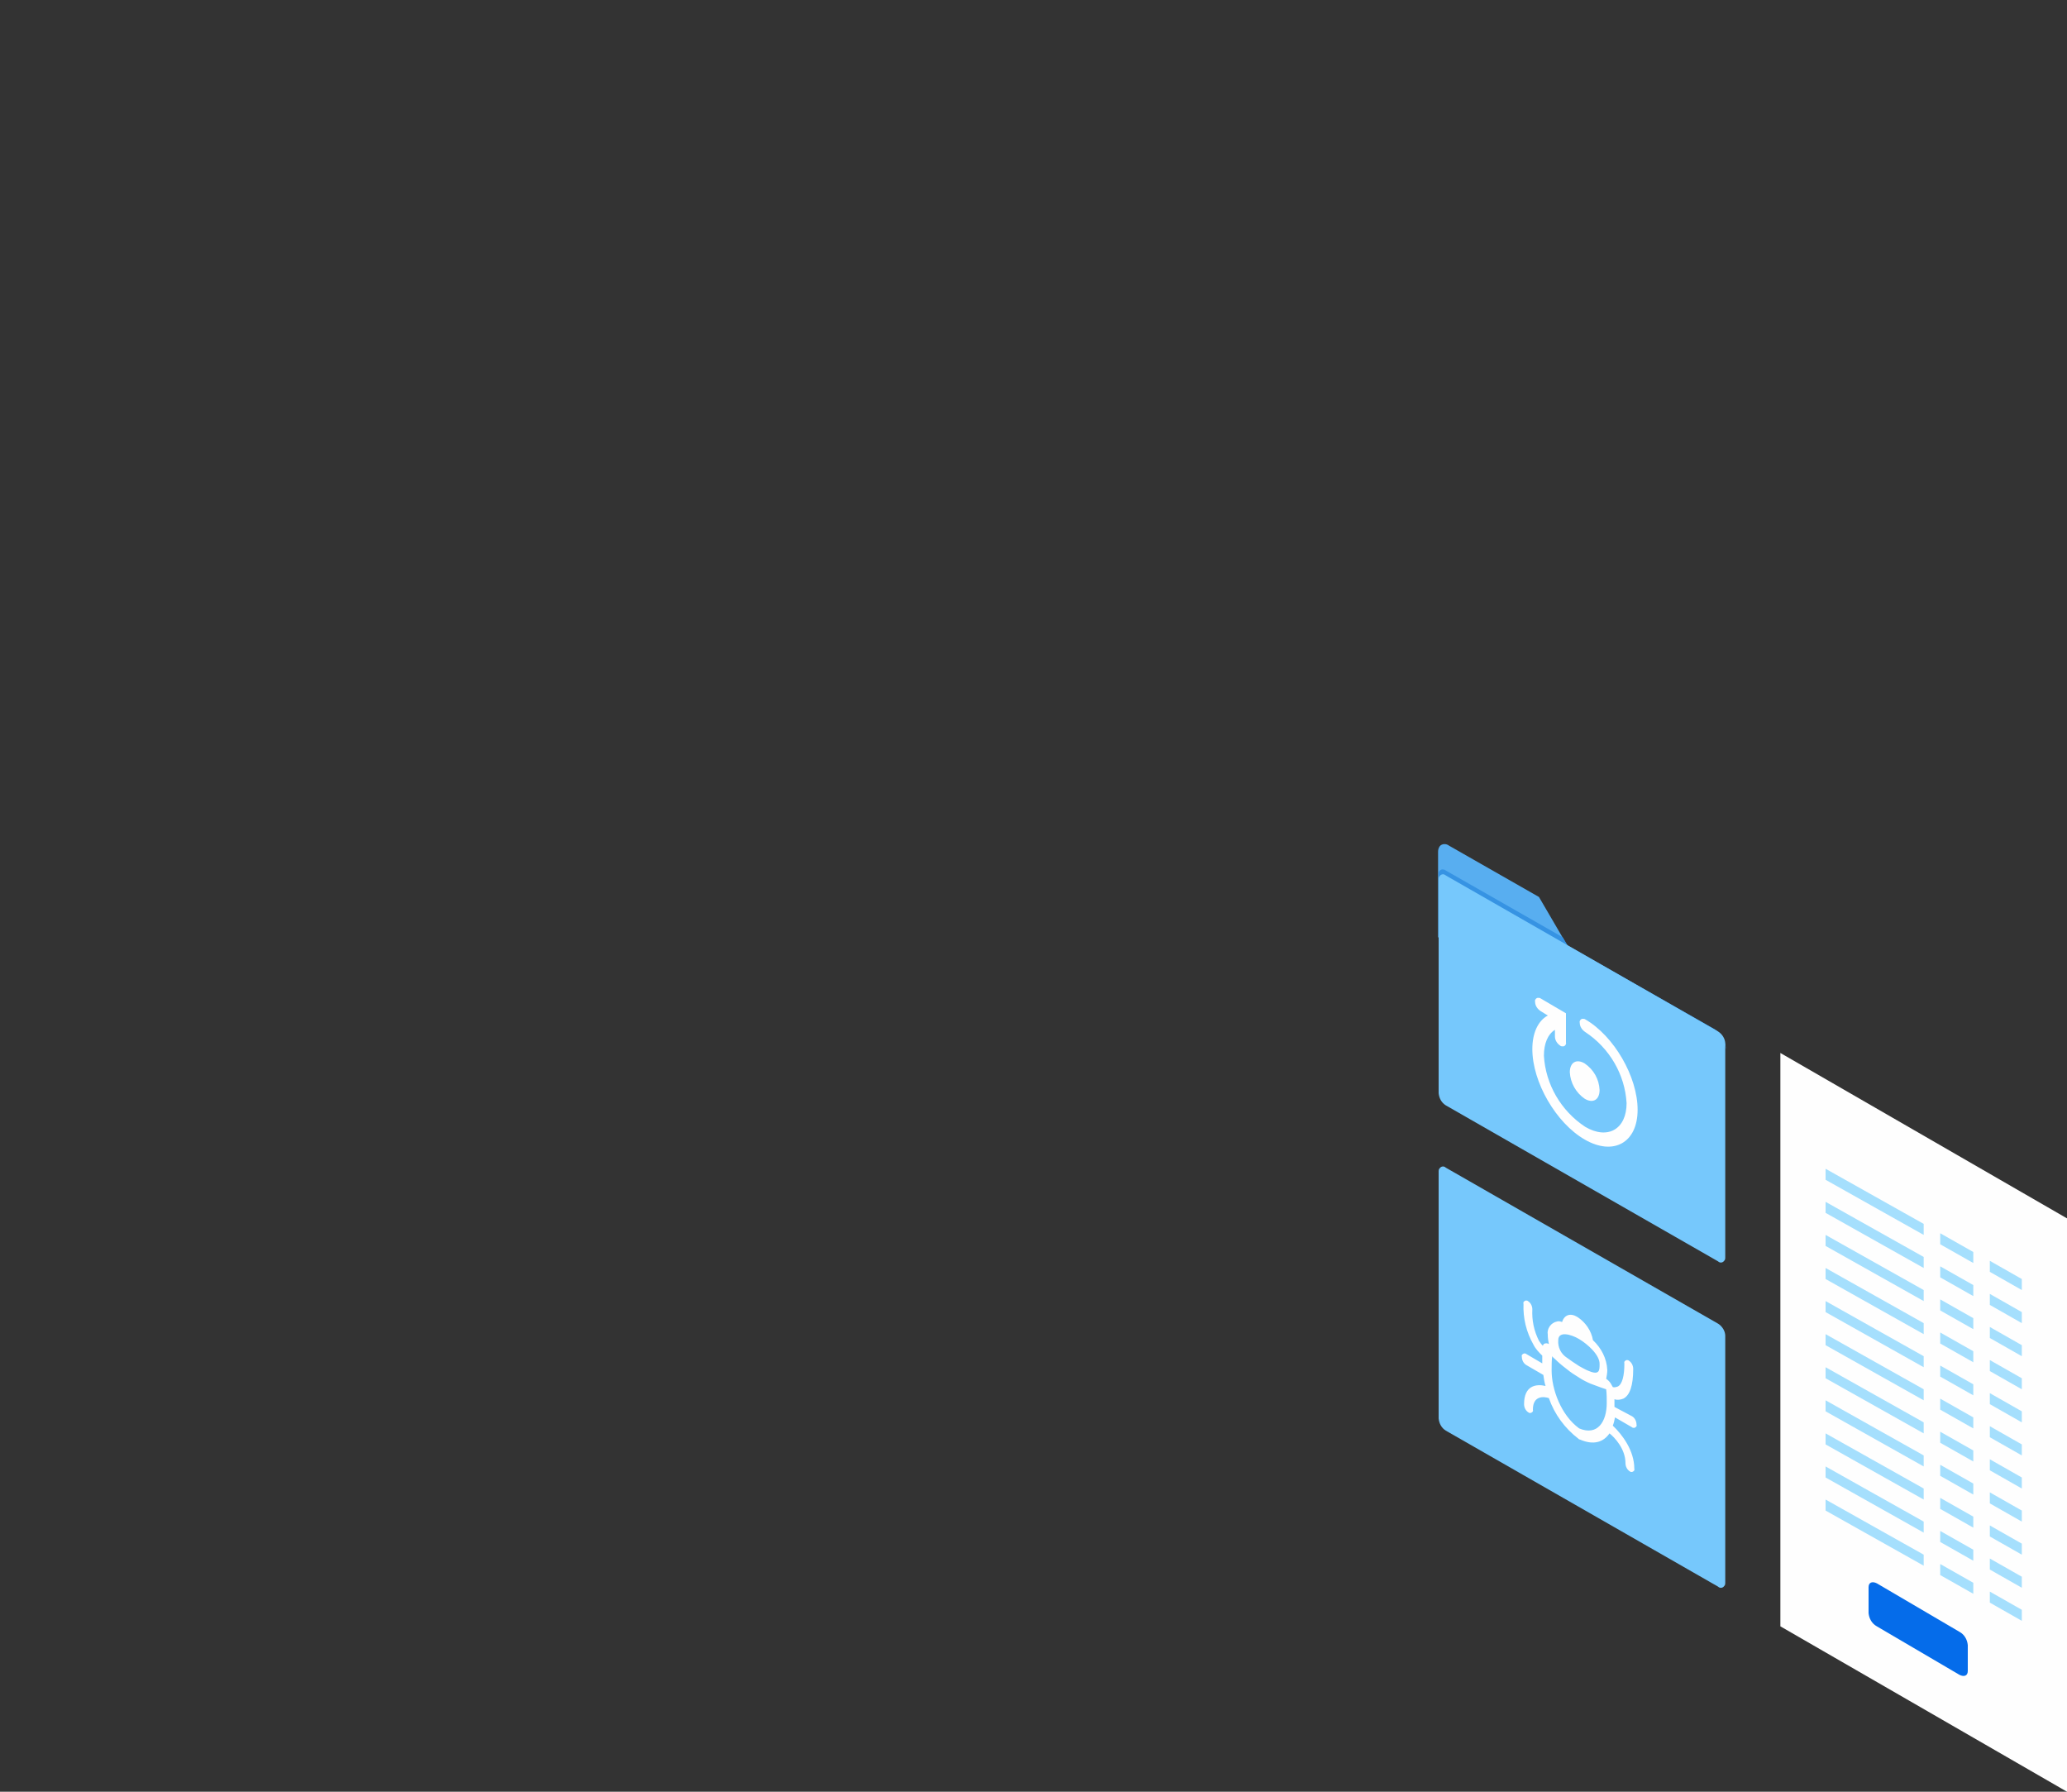 <?xml version="1.0" encoding="utf-8"?>
<!-- Generator: Adobe Illustrator 22.0.1, SVG Export Plug-In . SVG Version: 6.00 Build 0)  -->
<svg version="1.1" id="codeguard-3" xmlns="http://www.w3.org/2000/svg" xmlns:xlink="http://www.w3.org/1999/xlink" x="0px"
	 y="0px" viewBox="0 0 375 325" style="enable-background:new 0 0 375 325;" xml:space="preserve">
<rect x="0" y="0" width="375" height="325" fill="#333333" stroke="none"/>
<style type="text/css">
	.st0{fill:#FEFEFE;}
	.st1{fill:#A5DFFD;}
	.st2{fill:#056CEA;}
	.st3{fill:#76C8FC;}
	.st4{fill:#58AEF0;}
	.st5{fill:#3693E3;}
</style>
<g id="backups">
	<path id="Kształt_1219" class="st0" d="M323,191l52,30v104l-52-30V191z"/>
	<path id="Kształt_1209_kopia_3" class="st1" d="M361,290.7v-2l5.8,3.3v2L361,290.7z M361,282.7l5.8,3.3v2l-5.8-3.3V282.7z
		 M361,276.7l5.8,3.3v2l-5.8-3.3V276.7z M361,270.7l5.8,3.3v2l-5.8-3.3V270.7z M361,264.7l5.8,3.3v2l-5.8-3.3V264.7z M361,258.7
		l5.8,3.3v2l-5.8-3.3V258.7z M361,252.7l5.8,3.3v2l-5.8-3.3V252.7z M361,246.7l5.8,3.3v2l-5.8-3.3V246.7L361,246.7z M361,240.7
		l5.8,3.3v2l-5.8-3.3V240.7z M361,234.7l5.8,3.3v2l-5.8-3.3V234.7z M361,228.7l5.8,3.3v2l-5.8-3.3V228.7z M352,283.7l6,3.4v2l-6-3.4
		V283.7z M352,277.7l6,3.4v2l-6-3.4V277.7z M352,271.7l6,3.4v2l-6-3.4V271.7z M352,265.7l6,3.4v2l-6-3.4V265.7z M352,259.7l6,3.4v2
		l-6-3.4V259.7z M352,253.7l6,3.4v2l-6-3.4V253.7z M352,247.7l6,3.4v2l-6-3.4V247.7z M352,241.7l6,3.4v2l-6-3.4V241.7z M352,235.7
		l6,3.4v2l-6-3.4V235.7z M352,229.7l6,3.4v2l-6-3.4V229.7z M352,223.7l6,3.4v2l-6-3.4V223.7z M349,224l-17.8-10v-2l17.8,10V224
		L349,224z M349,230l-17.8-10v-2l17.8,10V230L349,230z M349,236l-17.8-10v-2l17.8,10V236L349,236z M349,242l-17.8-10v-2l17.8,10V242
		L349,242z M349,248l-17.8-10v-2l17.8,10V248L349,248z M349,254l-17.8-10v-2l17.8,10V254z M349,260l-17.8-10v-2l17.8,10V260z
		 M349,266l-17.8-10v-2l17.8,10V266z M349,272l-17.8-10v-2l17.8,10V272z M349,278l-17.8-10v-2l17.8,10V278z M349,284l-17.8-10v-2
		l17.8,10V284z"/>
	<path id="Prostokąt_zaokrąglony_1258" class="st2" d="M340.5,287.2l15,8.8c0.9,0.5,1.4,1.4,1.5,2.4v4.7c0,0.9-0.7,1.1-1.5,0.7
		l-15-8.8c-0.9-0.5-1.4-1.4-1.5-2.4v-4.7C339,287,339.7,286.8,340.5,287.2z"/>
</g>
<g id="malware">
	<path id="Kształt_1222_kopia_3" class="st3" d="M311.7,240.1l-49.4-28.3c-0.3-0.3-0.8-0.3-1.1,0.1c-0.2,0.2-0.2,0.4-0.2,0.7v44.7
		c0.1,0.9,0.5,1.7,1.3,2.2l49.4,28.3c0.3,0.3,0.8,0.3,1.1-0.1c0.2-0.2,0.2-0.4,0.2-0.7v-44.7C313,241.5,312.5,240.6,311.7,240.1z"/>
	<path id="Kształt_1239" class="st0" d="M296.1,256.9c0.5,0.3,0.8,0.9,0.8,1.5c0.1,0.3-0.1,0.5-0.4,0.6c-0.2,0-0.3,0-0.4-0.1
		l-3.1-1.8c-0.1,0.5-0.2,1-0.4,1.5c1.7,1.6,3.9,4.5,3.9,7.8c0.1,0.3-0.1,0.5-0.4,0.6c-0.2,0-0.3,0-0.4-0.1c-0.5-0.3-0.8-0.9-0.8-1.5
		c0-2.6-2-4.7-2.9-5.4c-1.1,1.6-2.9,2.2-5.4,1.1l-0.1,0l-0.1-0.1c-2.5-1.9-4.4-4.5-5.4-7.4c-0.9-0.3-2.9-0.5-2.9,2.1
		c0.1,0.3-0.1,0.5-0.4,0.6c-0.2,0-0.3,0-0.4-0.1c-0.5-0.3-0.8-0.9-0.8-1.5c0-3.4,2.2-3.7,3.9-3.3c-0.2-0.6-0.3-1.3-0.4-2l-3.1-1.8
		c-0.5-0.3-0.8-0.9-0.8-1.5c-0.1-0.3,0.1-0.5,0.4-0.6c0.2,0,0.3,0,0.4,0.1l2.9,1.7c0-0.5,0-1,0-1.4c-0.6-0.6-1.2-1.2-1.6-2
		c-1.3-2.3-1.9-4.8-1.8-7.4c-0.1-0.3,0.1-0.5,0.4-0.6c0.2,0,0.3,0,0.4,0.1c0.5,0.3,0.8,0.9,0.8,1.5c-0.1,2,0.3,3.9,1.2,5.7
		c0.2,0.3,0.4,0.6,0.7,0.9c0.1-0.2,0.2-0.4,0.4-0.4c0.3-0.1,0.5,0,0.7,0.1c-0.1-0.5-0.2-1.1-0.2-1.7c-0.2-1.1,0.6-2.2,1.7-2.4
		c0.3-0.1,0.6,0,0.9,0.1c0.4-1.3,1.5-1.7,2.8-0.9c1.5,1,2.5,2.5,2.8,4.2c1.5,1.4,2.5,3.3,2.6,5.4c0,0.5-0.1,1.1-0.2,1.6
		c0.3,0.2,0.6,0.5,0.8,0.8c0.1,0.2,0.3,0.5,0.4,0.7c0.3,0.1,0.6,0,0.9-0.1c0.8-0.4,1.2-1.9,1.2-4.2c-0.1-0.3,0.1-0.5,0.4-0.6
		c0.2,0,0.3,0,0.4,0.1c0.5,0.3,0.8,0.9,0.8,1.5c0,3-0.6,4.8-1.8,5.4c-0.5,0.2-1.1,0.3-1.6,0.1c0,0.4,0,0.9,0,1.4L296.1,256.9z
		 M286.5,259.1c3.3,1.4,5-1.2,5-4.6c0-0.8,0-1.7-0.1-2.5c-0.3-0.1-0.6-0.2-0.9-0.3c-0.5-0.2-1.1-0.4-1.9-0.7
		c-0.7-0.3-1.5-0.7-2.1-1.1c-0.8-0.5-1.6-1-2.3-1.6c-0.8-0.6-1.5-1.2-2-1.7c-0.2-0.2-0.5-0.4-0.6-0.6c-0.1,0.8-0.1,1.7-0.1,2.6
		C281.5,252,283.2,256.7,286.5,259.1L286.5,259.1z M286.5,242.9c-1.5-0.9-3.8-1.5-3.8,0.2c-0.1,1.3,0.5,2.5,1.6,3.2
		c0.7,0.5,1.4,1,2.2,1.5c0.6,0.3,1.2,0.7,1.8,0.9c1.9,0.8,1.9-0.2,1.9-1.2C290.3,245.8,288,243.8,286.5,242.9L286.5,242.9z"/>
</g>
<g id="folder">
	<path id="Kształt_1222_kopia" class="st4" d="M311.1,186.8l-26.7-15.2l-5.2-8.9l-16.3-9.3c-0.5-0.4-1.3-0.4-1.7,0.1
		c-0.2,0.3-0.3,0.6-0.3,1V170l52,29.8v-9.7C312.9,188.8,312.2,187.5,311.1,186.8z"/>
	<path id="Kształt_1222_kopia_2" class="st5" d="M311.7,188.1l-49.4-28.3c-0.3-0.3-0.8-0.3-1.1,0.1c-0.2,0.2-0.2,0.4-0.2,0.7v-2
		c-0.1-0.4,0.2-0.8,0.6-0.9c0.2,0,0.5,0,0.7,0.2l21.2,12.1l0.9,1.5l26.7,15.2c1.1,0.7,1.9,2,2,3.4v0.2
		C313,189.5,312.5,188.6,311.7,188.1z"/>
	<path id="Kształt_1222" class="st3" d="M311.7,187.1l-49.4-28.3c-0.3-0.3-0.8-0.3-1.1,0.1c-0.2,0.2-0.2,0.4-0.2,0.7v38.7
		c0.1,0.9,0.5,1.7,1.3,2.2l49.4,28.3c0.3,0.3,0.8,0.3,1.1-0.1c0.2-0.2,0.2-0.4,0.2-0.7v-38.7C313,188.5,312.5,187.6,311.7,187.1z"/>
	<path id="Kształt_1235" class="st0" d="M287.5,206.7c-5.2-3-9.5-10.4-9.5-16.4c0-2.9,1-5.1,2.8-6.1l-1.3-0.8c-0.6-0.4-1-1-1-1.7
		c-0.1-0.3,0.2-0.7,0.5-0.7c0.2,0,0.4,0,0.5,0.1l4.6,2.7v5.3c0.1,0.3-0.2,0.7-0.5,0.7c-0.2,0-0.4,0-0.5-0.1c-0.6-0.4-1-1-1-1.7v-1.2
		c-1.3,0.8-2,2.5-2,4.7c0.3,5.2,3.1,10,7.5,12.9c4.1,2.4,7.5,0.4,7.5-4.3c-0.3-5.2-3.1-10-7.5-12.9c-0.6-0.4-1-1-1-1.7
		c-0.1-0.3,0.2-0.7,0.5-0.7c0.2,0,0.4,0,0.5,0.1c5.2,3,9.5,10.4,9.5,16.4S292.7,209.7,287.5,206.7z M290.2,197.7
		c0,1.8-1.2,2.5-2.7,1.6c-1.6-1.1-2.6-2.9-2.7-4.8c0-1.8,1.2-2.5,2.7-1.6C289.1,194,290.1,195.7,290.2,197.7z"/>
</g>
</svg>
